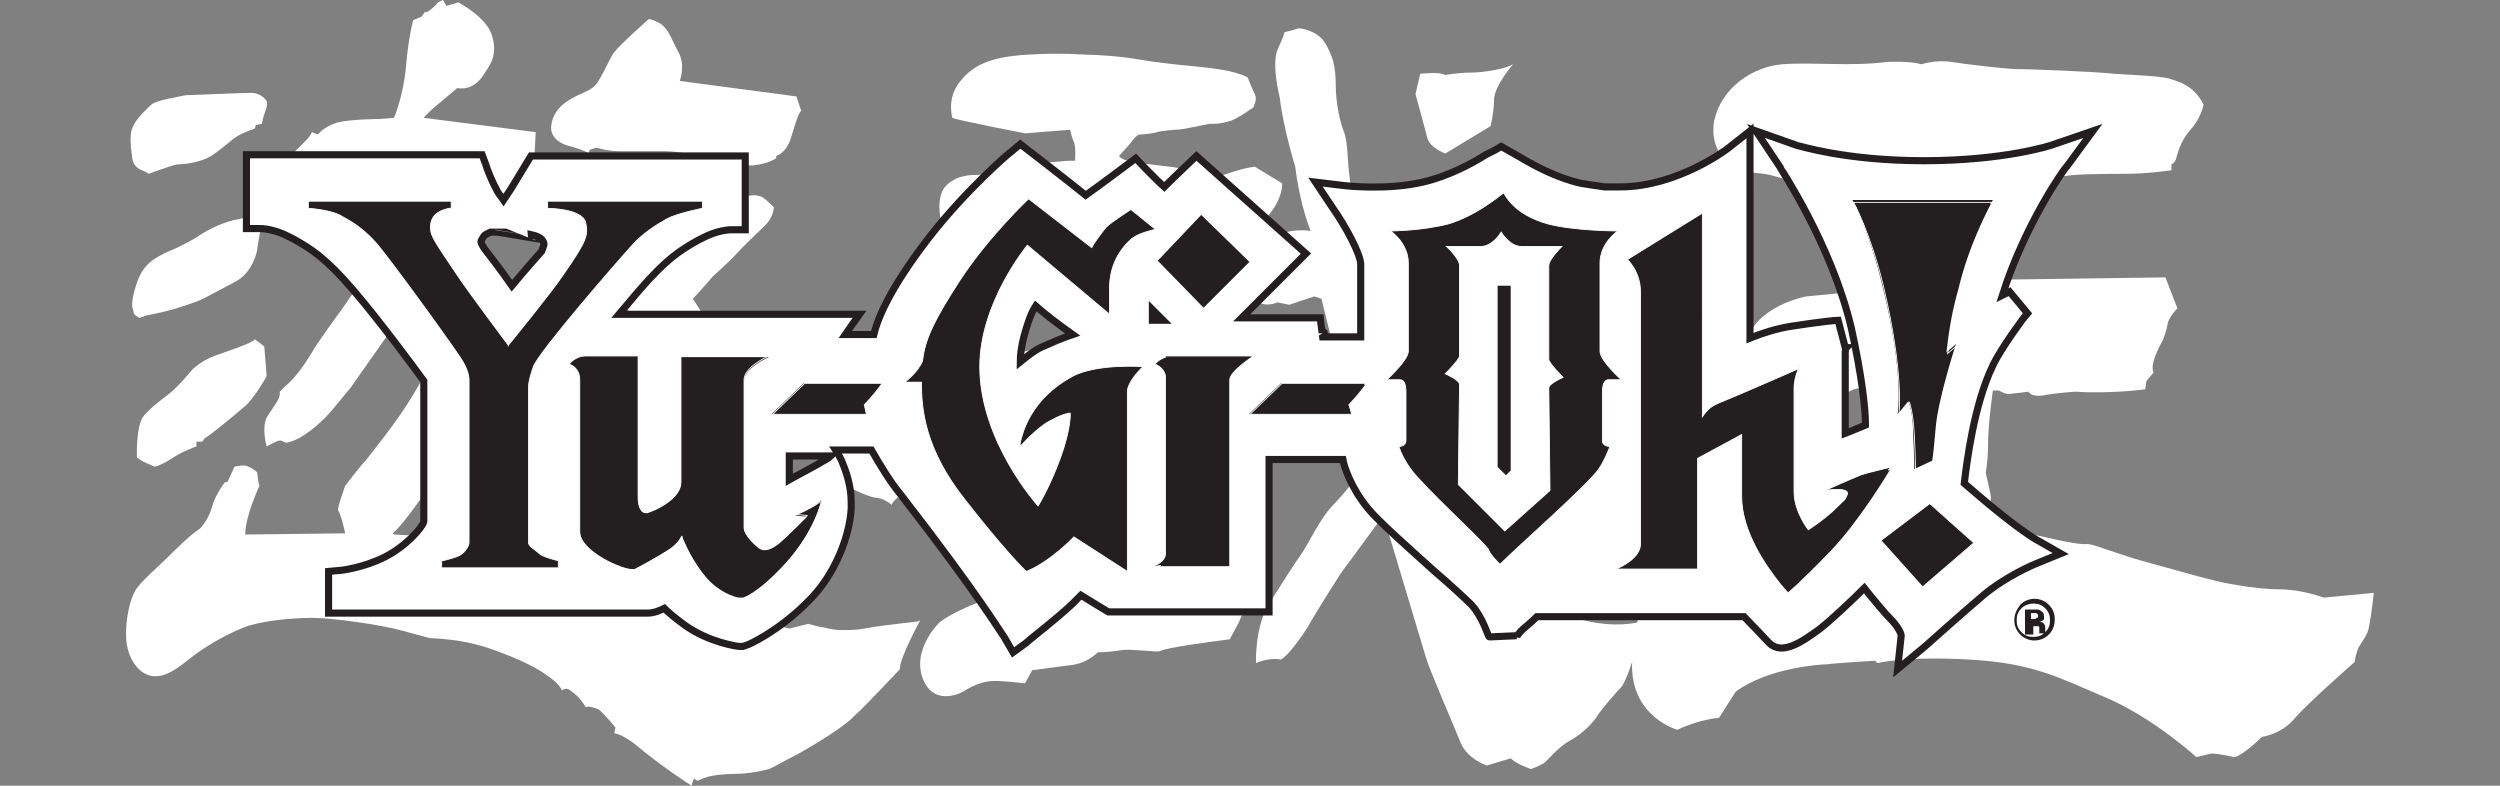 <?xml version="1.0" encoding="utf-8"?>
<!-- Generator: Adobe Illustrator 28.0.0, SVG Export Plug-In . SVG Version: 6.00 Build 0)  -->
<svg version="1.1" id="Layer_1" xmlns="http://www.w3.org/2000/svg" xmlns:xlink="http://www.w3.org/1999/xlink" x="0px" y="0px"
	 viewBox="0 0 210 66" style="enable-background:new 0 0 210 66;" xml:space="preserve">
<rect x="0" y="0" width="210" height="66" fill="#808080" stroke="none"/>
<style type="text/css">
	.st0{fill:#FFFFFF;}
	.st1{fill:none;stroke:#231F20;stroke-width:0.894;stroke-linecap:round;stroke-linejoin:round;}
	.st2{fill:#FFFFFF;stroke:#231F20;stroke-width:0.598;}
	.st3{fill:#231F20;}
	.st4{fill:none;stroke:#FFFFFF;stroke-width:7.276384e-02;}
	.st5{fill:#231F20;stroke:#FFFFFF;stroke-width:7.276384e-02;}
</style>
<g>
	<g>
		<path class="st0" d="M12.5,14.6c0,0,2.1-0.8,2.5-0.8c0,0,1.7,0,2.9-0.8c1.1-0.8,1.6-1.3,2.1-1.6c0.5-0.3,1.4-0.6,1.4-0.6l0.1-0.3
			l0.5-0.1c0,0,0.1-0.6,0.3-1.1c0.2-0.5,0.1-0.8,0.1-0.8S22,7.8,21.1,7.8c-0.9,0-5.1,0.2-5.5,0.2c-0.4,0.1-2.5,0.4-2.9,0.8
			c-0.4,0.4-1.6,1.4-1.7,2.4s0.1,1.8,0.1,2c0,0.2,0.1,0.7,0.6,1C12.4,14.5,12.5,14.6,12.5,14.6L12.5,14.6z"/>
		<path class="st0" d="M11.7,26.7l-0.3-0.2c0,0-0.2-0.1-0.2-0.4c-0.1-0.3-0.2-0.6,0.1-1.7s0.7-2,1.6-2.6c0.9-0.6,1.6-0.8,2-1
			c0.4-0.2,1.6-0.8,1.8-1c0.3-0.2,1.6-1,2.9-1.3c1.3-0.3,2.1-0.4,2.1-0.4l0.6-0.2c0,0-0.4,0.8-0.7,3.1c0,0-0.3,1.9-1.9,2.7
			c-1.7,0.9-2.8,1.5-3.1,1.6c-0.3,0.1-1.1,0.4-2.1,0.7c-1.1,0.3-2.2,0.5-2.2,0.5L11.7,26.7z"/>
		<path class="st0" d="M21.4,28.5l0.8,0.6l0.2,2.5c0,0-1,1.8-1.8,2.5c-0.8,0.7-3.1,2.6-3.4,2.7L17,37.1l-0.5,0v0.4
			c0,0-1.2,0.4-2.2,1.1c-1,0.6-1.3,0.6-1.3,0.6s-1.3-0.5-1.5-0.8c0,0-0.1-2.7,0.6-3.5c0.7-0.8,1.7-1.5,2.2-1.9
			c0.5-0.4,1.5-1.5,1.8-1.9c0.4-0.4,1.1-0.9,1.9-1.2S21.3,28.8,21.4,28.5L21.4,28.5z"/>
		<path class="st0" d="M19.1,40.5l0.6-1.3c0,0,0.5-0.1,0.8-0.1s1,0.4,1.1,0.6c0,0,0.1,0.9,0.2,1.1c0,0-1.2,2.5-1.2,4.1
			c0,0,7.9-0.1,8.4-0.1c0,0-0.4-1.8-0.6-1.9c-0.1-0.2,0.6-2.1,0.6-2.1s1.3-1.7,1.7-2.1c0.3-0.4,2.7-3.3,4.1-5.7
			c1.3-2.3,2.4-3.6,2.9-4.2c0.4-0.6,1.3-1.8,1.3-1.8s-1.1-0.6-1.9-1.8c-0.8-1.2-1.1-1.7-1.1-1.7s-1.3,1.3-1.8,2.2
			c-0.5,0.9-4.3,6.2-4.7,6.8c-0.5,0.6-1.7,2.1-2.1,2.5c-0.4,0.4-2,2-3.4,2.2c0,0-0.3-0.2-0.5-0.2s-1.1,0.5-1.1,0.5s-0.5-1.7,0.1-2.6
			c0.6-0.9,1-1.4,1-1.8v-0.2c0,0,0.1-0.1,0.4-0.4s1.1-0.8,2.6-3.4c0,0,1.3-1.9,2.2-3.1c0.8-1.2,2.2-3.1,2.7-3.7
			c0.5-0.6,1.7-2.4,1.9-2.7c0.2-0.3,0.7-1.6,0.9-1.9c0.1-0.3,0.4-0.6,0.4-0.6s-2-0.7-2.8-0.6l-0.2,0.1c0,0-2.1-0.1-2.5,0.3
			c-0.4,0.3-0.6,0.9-0.6,0.9L26.6,18c0,0-2.2-0.2-2.7-1.2c-0.4-1,0.1-3,0.6-3.8c0,0,1-1,1.3-1.3s0.4-0.6,0.4-0.6l0.5,0.2
			c0,0,0.4-0.6,1.6-1c1.2-0.3,3.5-0.3,3.5-0.3l1.3-0.1c0,0,0.8-1.9,1-4.3c0.2-2.4,0.6-3.9,0.6-3.9l0.7-0.3L35.7,1l0.2,0
			c0,0,0.5-0.3,0.9-0.8L37.2,0l0.3,0.5l1-0.3c0,0,2.3,1.2,2.8,2.7s0,2.4-0.5,3.1c-0.4,0.7-1.1,1.6-2.4,1.4c0,0-1.2,1-1.9,1.6
			c-0.7,0.6-0.9,0.9-0.9,0.9l9.4,1.2c0,0-0.1,2.4-0.2,2.7c-0.1,0.3-0.3,1-1.1,1.4l-0.4,1.2l-3,0.6c0,0-0.7,1.1-0.9,1.7
			c-0.2,0.7-0.2,1.6-0.2,1.6v0.4c0,0,0.4,1,0.8,1.5c0.3,0.5,0.8,1.4,0.8,1.4h0.7c0,0,1,0.3,1.2,0.5s1,0.8,1,0.8l0.1,0.4
			c0,0,0,1.1-0.2,1.9c-0.2,0.8-0.1,1.3-0.1,1.3s-1.5,2.1-2.1,3.1c-0.6,1-5,9.1-6.2,10.5c0,0-1.4,2-2.2,2.7l0.1,0.1
			c0,0,2.1,0.1,3.1,0.2c1,0.1,2,0,3.3,0.3c1.3,0.2,7,2.1,8.7,2.6c1.7,0.6,5.1,1.9,5.6,2.1c0.5,0.2,2.3,0.9,3.4,1.1s1.8,0.4,3.3,0.5
			c1.4,0.1,2.7,0.4,3.3,0.5c0.6,0.1,2.5,0.6,2.5,0.6l1.6-0.4c0,0,1,0.3,1.3,0.3c0.3,0.1,1,0.2,1,0.2s1.3,0.1,2.4-0.1
			c1-0.2,2.8-0.4,2.8-0.4l1.7-0.2l0.2-0.1c0,0-1.8,3.3-1.7,4.1c0,0-2.9,3.1-3.8,3.9c-0.8,0.9-3.3,2.4-4.7,3.2
			c-1.4,0.7-2.2,1.2-2.5,1.3c-0.3,0.1-1.7,0.4-2.7,0.4c-1,0-2,0.1-2.6,0.3s-0.7,0.3-0.7,0.3l-0.3-0.2c0,0-0.2,0.4-0.2,0.6
			c0,0-2.4-1.5-4.9-3.6c0,0-1.1-0.8-1.6-0.8l0.1-0.5c0,0-1-1.2-1.4-1.5c-0.5-0.2-0.8-0.3-1.1-0.2c0,0-0.4-0.7-0.9-1.1
			c-0.5-0.4-0.7-0.6-1.1-0.3c0,0-0.1-0.5-1.3-1.3c-1.2-0.9-3.3-1.7-4.4-2.1c-1.1-0.4-2.8-0.9-5.4-1c0,0-1.1-0.3-2.6-0.7
			c-1.5-0.4-5.5-1-7.3-1c-1.9,0-4.5,0.3-5.7,0.8c-1.3,0.5-2.9,1.4-4,2.2c-1.1,0.8-2.3,2-3.6,1.9c-1.3-0.1-2.2-1.6-2.3-3.1
			s0.3-3.5,0.9-4.3c0.6-0.8,2-2,2.6-2.6s1.9-1.9,2.7-2.4c0,0,0.7-0.7,1-1.8c0.3-1.1,1.1-2.1,1.1-2.1L19.1,40.5L19.1,40.5z"/>
		<path class="st0" d="M49.5,12.6l0.6-0.2c0,0,0.9,0.3,1.9,0.3s2.9,0,3.9,0c1,0,3.1,0.4,3.9,0.6s2.6,0.6,3.4,0.6
			c0.8-0.1,1.3-0.2,2-0.6l0-0.2c0,0,0.8-0.2,1.2-1.4c0.4-1.2,0.6-2.1,0.9-2.4l-0.4-1.2l-9.8-1.3c0,0,0.5-1.3-0.1-2.4
			c-0.6-1.1-0.8-1.9-1.5-2.4c-0.7-0.4-1-0.4-1-0.4s-2.5,2.2-3,2.9c-0.4,0.7-0.7,1.4-1,1.9s-0.4,0.9-1.3,1.3c-0.8,0.4-2.7,1-2.9,2.9
			c0,0-0.2,1.1,1.3,1.6c1.5,0.4,1.9,0.7,1.9,0.7L49.5,12.6L49.5,12.6z"/>
		<path class="st0" d="M67,27l-1.1,0.4c0,0-1.6-0.3-2.4-0.4c-0.8-0.1-4.4-0.5-4.4-0.5l-0.9-1.4c0,0,1.3-1.4,1.6-1.8
			c0.4-0.4,0.8-0.7,1.8-1.7c1-1.1,2-2,2.7-2.7c0.7-0.7,0.7-1.5,0.7-1.5s-0.6-0.6-0.9-0.8c-0.3-0.2-0.8-0.2-0.8-0.2l-2.2,0.2
			c0,0-2-0.6-2.7-0.8c-0.7-0.2-1-0.5-3.8-0.3c-2.8,0.2-5.4,0.9-5.9,1.1c-0.6,0.2-0.8,0.5-1.5,1.3c-0.7,0.8-0.2,2.2-0.2,2.2l0.4-0.1
			c0,0-0.1,0.7,0.4,1.2c0.5,0.5,5.1,5,5.1,5s-2,0-2.7,0c-0.8,0-1.5-0.2-3.2,0.5c-1.7,0.6-2.3,3.1-2.3,3.1c0.2,0.3,1.5,2.4,1.8,2.7
			c0.3,0.3,0.9,0.6,0.9,0.6s0.1-0.1,0.1-0.1c0.5-0.3,1.3-0.5,1.7-0.6c0.4,0,5.1,0.1,5.1,0.1s-0.5,4.1-0.7,5.3
			c-0.2,1.2-1.3,2.7-2.3,3.2c-1,0.6-2.8,0.8-3.1,0.9c-0.3,0.1-0.8,0.2-0.8,0.2l-0.3-0.3l-0.6,0.3L46.4,42c-0.1-0.2-0.8-0.4-0.8-0.4
			s-0.2,0-0.6,0.4c-0.4,0.4-0.8,1.7-0.8,1.7c0.3,0.1,1.2,0.9,1.7,1.2s1.5,1.2,3,1.3c1.4,0.1,2,0.8,2,0.8c1.6-0.8,4.9-2.6,5.2-2.8
			c0.3-0.2,0.8-0.3,2.1-2.6c1.3-2.3,1.4-4.5,1.4-6.1c0-1.5,0.5-2.5,0.5-2.5c0.4,0,5.8,0.2,5.8,0.2l0.8-3.7l-0.2-0.6l0.4-0.5
			l-0.2-0.8c0,0,0.2-0.1,0.3-0.2C67.1,27.4,67,27,67,27z M56.6,20.8c-0.6,0.5-1,1.1-1.1,1.3l-3.5-3c0,0,1-0.2,1.6-0.3
			c0.6-0.1,1.7-0.1,2.5,0c0.8,0.2,1.7,0.3,1.7,0.3S57.1,20.4,56.6,20.8z"/>
		<path class="st0" d="M85.1,14.5l0.7-0.6c0,0,1-0.2,1.3-0.2c0.4,0,2.7-0.2,2.7-0.2l0.5,0c0,0,0.1-1.2-0.1-1.6c-0.2-0.4-0.3-1-0.3-1
			l-3.8,0.3c0,0-5.7-1.1-6.1-1.3c0,0-0.5-1.6,0.6-3s2.5-2.1,5.6-2.3c3.1-0.2,4.6,0,5.2,0C92,4.6,94,4.7,95.7,5
			c1.7,0.3,3.9,0.5,4.9,0.6c1,0.1,3.1,0.3,4.2,0.9c0,0,0.4,1,0.6,1.4c0.2,0.4,0,0.8,0,0.8l-0.1,0.3c0,0-1.5,1.1-2.1,1.2
			c-0.7,0.2-1,0.2-1.6,0.2c-0.6,0.1-2.2,0.5-2.9,0.5c0,0-1.3,0.1-1.5,0.2c-0.3,0.1-1.2,0.2-1.5,0.2c-0.3,0.1-0.5,0.4-0.8,0.8
			L94,13.1c0,0,0.1,0.3,1.1,0.5c1,0.2,3.8,0.4,4.2,0.6c0.4,0.1,2.1,0.5,2.6,0.8c0,0,1.9-0.7,2.9-0.9l0.6-0.1l2.3,1.4
			c0,0,0.1,1.1-1,2.5s-2.7,3.2-2.9,3.9l0,0.6c0,0-0.8,0.4-1.3,0.9c-0.6,0.5-1.7,0.6-1.7,0.6s-0.3-0.8,0.2-2.4
			c0.5-1.6,0.6-2.9,0.6-2.9l-7-0.6c0,0-0.5,1.5-0.6,2s0,1.5,0,1.5s1.9-0.1,3.2,0.4l1.2,0.5l0.1,0.6l0.5,0.1l0,0.6c0,0-0.6,0-0.8,1.1
			c0,0,0,0.7-0.3,0.8c-0.2,0.1-0.5,0.1-1.7,0.2c-1.2,0-2.4,0-2.7,0.2c-0.3,0.2-0.2,1-0.2,1.4c0.1,0.4,0.4,1,0.4,1s1.9,0,2.3,0.1
			c0.5,0.1,3.5,0.4,4.6,0.9l1.1,0.5c0,0,0,1.7-0.7,2.3c-0.7,0.6-1.5,1-3.5,1.1c-2,0.1-6.6,0.4-8.2,0.5c-1.6,0.1-1.3,0.6-3.1,0.1
			c-1.9-0.5-2.6-0.8-2.3-2.5c0.4-1.7,0-0.2,0-0.2s0.6-0.8,0.9-1c0.3-0.3,0.6-0.5,1.4-0.7c0.8-0.2,2.9-0.4,3.5-0.4c0.6,0,0.8,0,0.8,0
			l0.3-0.9c0,0-0.6-1.7-0.3-2.5c0,0-0.3-0.2-1.3-0.2c-1,0-2.1,0.2-2.5,0.1c-0.5-0.1-1.6-0.4-1.3-1.5c0,0,0.6-0.5,0.8-1l4.2-1.2
			l0-2.7c0,0-0.6-0.2-0.8-0.2c-0.3,0-1.9,0.4-2.6,0.5c-0.8,0.1-1.8,0.2-2,0.9c-0.2,0.6-1.1,6.6-1.1,7.1c0,0.5-0.7,3.8-0.7,4.6
			s0.1,3.3,0.1,3.3s-0.7,0.8-1.1,1.5c-0.4,0.7-1.9,2.5-2.7,3.1c-0.9,0.6-1.8,1.2-2.1,1.4c-0.4,0.2-1.6,0.4-2,0.4
			c0,0-0.4,0.3-0.5,0.6c0,0-0.7-0.6-1.4-0.6c-0.7-0.1-2.5-1-2.7-1.2c0,0-0.1-1.6-0.1-2.3s-0.1-1,0.4-1.4c0.5-0.4,1.3-0.6,2.1-0.3
			c0.8,0.3,0.8,0.6,1.9,0.3c1.1-0.3,2.8-0.9,4.2-3.8c1.4-2.9,1.4-5.3,1.5-6.3c0.1-1-0.7-4.8-1.2-6.2c-0.5-1.5-1.1-3.6-0.3-4.8
			c0.9-1.2,2.6-1.1,2.6-1.1L85.1,14.5L85.1,14.5z"/>
		<path class="st0" d="M85.1,42.3l1.6-0.7c0,0-0.4,2.7-2.2,4.9c0,0-0.8,1.4-1.7,1.7c0,0-0.9-0.7-1.1-2.2c-0.2-1.5-0.2-3.4-0.2-3.4
			l0.8-2.3l1.1-0.2L85.1,42.3L85.1,42.3z"/>
		<path class="st0" d="M87.5,36.2c0,0,0.6-1,1.3-1.1c0.8-0.1,1.2,0.6,1.3,0.8c0.1,0.2,0.3,0.6,0.3,0.6s-0.4,1.3-0.4,2
			s0.1,1.1,0.1,1.1s-0.2,5.7-0.2,6.7c0.1,1,0.1,1.6,0.3,2.2l4.2-0.5l-0.2-6.9l0.3-0.4l-0.3-2.3c0,0,0.3-0.3,0.4-0.8
			c0.1-0.6-0.1-1.3,0.7-1.9s1.3-0.8,2-0.3c0.8,0.5,0.9,1.5,0.9,1.8c0,0.3,0.2,2.8,0.3,3.4s0.5,2.2,0.5,2.2s1.5-2.6,2.2-3.8
			c0.7-1.2,2.1-2.9,3.2-3.2c1.1-0.4,1.3-0.2,1.3-0.2l1,0.8l0,0.8c0,0-1,1.2-1.2,1.5c-0.3,0.3-2.9,2.3-3.6,2.9
			c-0.8,0.5-2.3,1.7-2.7,2.3l-0.5,3.7c0,0,3.3-0.2,3.7-0.2c0.4,0,2,0.4,2.6,0.9c0,0,0.1,0.1,0.1,0.1h0.2c0,0,0,1.1-0.1,1.5
			c-0.1,0.4-0.9,1.7-1.1,2.3c-0.3,0.6-0.6,1.1-0.8,1.5c0,0-3.1,0.4-4.2,0.6c-1.1,0.2-1.5,0.3-1.7,0.4s-2.4-0.2-3.1-0.1
			c-0.6,0.1-1.5,0.2-2.1,0.2c0,0-0.9,1-2.5,1.1c-1.5,0.2-3,0.4-3,0.4l-0.6,1.1c0,0-1.7-0.2-2.5-0.2c-0.8,0-1.6,0.2-2.7,0.9
			c0,0-2.3,1.3-3.3-0.9c-1-2.2,0.7-4.3,1.3-4.9c0.7-0.6,3.9-2.4,8.2-2.9L87.5,36.2L87.5,36.2z"/>
		<path class="st0" d="M105.5,55.7c0,0-0.1-2.9,1-4.8c1.1-1.8,2.4-3.8,2.9-4.5c0.5-0.7,1.5-2.9,2.6-4c1.1-1.1,2.3-2.8,2.3-2.8
			s-0.6-3.5-1.5-7.2c-0.9-3.7-1.8-7.3-1.8-7.3l-0.6-0.2l-2.1,0.7l-1-0.2c0,0-1.2,0.6-2.1-0.4c-0.9-1-0.6-1.9-0.2-2.6
			c0.4-0.7,0.8-1.7,2.1-2.5c1.3-0.8,3-0.5,3-0.5s-0.9-2.1-1.3-5.4c0,0-1-3.2-1.3-5.8c0,0-0.7-2.7-0.2-4c0.6-1.3,0.6-1.5,0.6-1.5
			s0.9-0.2,1.1-0.3c0.2-0.1,1.7,0.2,2.3,1.2s0.9,1.9,0.9,3.5s0.4,3.3,0.7,4c0.3,0.7,0.3,2.4,0.4,3.2c0.1,0.8,0.4,4,0.8,4.4
			c0,0,3.2,0.4,7.1,0.4c3.9,0,6.2,0.7,6.8,0.9c0,0-0.4,2.8-0.4,3.1c0,0-1.3,0.6-3.2,0.6c-1.9,0-3.1,0.6-4,0.8
			c-1,0.2-2.1-0.1-2.1-0.1l-2.7,0.5c0,0,0.7,4,3.1,8l0.2,0c0,0,1-3.7,2.1-5.3c1-1.6,1.3-1.9,1.3-1.9s0.5-0.4,1.3,0l0.4-0.5
			c0,0,0.4-0.1,0.8,0.4c0.4,0.4,0.9,1.3,1.1,2.4c0,0-0.7,2-0.8,2.3c-0.1,0.3-2,3.4-3.3,5c-1.3,1.7-1.1,2.1-1.1,2.1s1,4.9,4.9,9.7
			s8.8,5.8,11.9,5.2c0,0,0.8-2.3,3.3-3.6c2.6-1.3,4.7-1.7,5.2-1.8c0.5-0.1,3.6-0.3,4.4-0.5c0.8-0.2,5.1-1.1,7.5-1.4
			c2.4-0.3,0.1,0,0.1,0s1.4-2,1.7-2.8c0.4-0.8,0.3-2.6,0.2-3.4c-0.1-0.8-0.4-5.3-0.2-5.7l-0.8-0.4l-1,0.6l-0.1-0.4
			c0,0-1.3-0.6-2.3-0.1c-1,0.5-1.1,0.8-1.7,1c-0.6,0.2-1.2,0.1-1.5,0.4c-0.3,0.3-0.4,0.2-0.4,0.2s-0.7-0.4-2.3-0.5
			c-1.7-0.2-2.3-1-2.6-1.9c-0.3-0.9-0.7-3.5,0.2-4.4c0,0,1-1.9,4.5-2.7l8.4-0.8l0-10.1c0,0-1.8,0.1-2.7-0.1c-0.9-0.2-3.2,0.3-4,0.8
			c-0.8,0.6-1.4,0.8-1.7,0.8c-0.3,0-2.2-0.6-3-0.8c-0.8-0.2-2.2-0.2-2.7-0.4c-0.5-0.2-2.5-1.5-2-4.2c0.6-2.7,3.2-4.5,5.7-4.7
			c2.5-0.2,5.9,0.2,8.8-0.2c0,0,1.9-0.1,2.9,0.2c0,0,1.2-0.4,2.5-0.2c1.2,0.2,4.7,0.6,5.5,0.6s6.5,0.2,8.2,0.4
			c1.6,0.1,4,0.2,4.6,0.4c0.6,0.2,2.1,0.5,2.9,2.2c0,0-0.2,1.1-1.1,2.1s-1.1,2.1-1.2,2.4c-0.1,0.4-0.4,0.5-0.4,0.5v0.5
			c0,0-2,0.3-3.8,0.3s-4.8,0-5.7,0.3c0,0-0.5-0.6-1.5-0.6s-1.7-0.2-1.7-0.2s-1.1,0.5-1.8,2.9c-0.6,2.3-0.6,2.7-0.6,2.7l0.1,3.8
			l14.5-0.2l1,2.6c0,0-0.6,0.6-0.8,1.2c-0.1,0.6-0.3,1.3-0.6,1.8c-0.3,0.6-0.9,1.8-0.6,2.4l-0.6,0.7l-0.1,0.7c0,0-2.9,0.4-5.9,0.2
			c0,0-1.5,0.1-2.6,0.3c-1.1,0.2-1.3-0.3-1.3-0.3s-1.5,0.2-1.8,0.2c-0.4-0.1-0.6-0.3-0.8-0.3c-0.2,0-0.4,0-0.4,0s-0.4,2.8-0.4,4.4
			c0,1.6-0.2,2.5-0.2,2.5s0.3,1.3,0.4,1.8c0.1,0.4-0.1,1.5,0,1.9c0.1,0.5,0.4,1.3,0.4,1.3s1.1-0.3,4.1,0.4c3,0.7,3.3,0.6,3.7,0.6
			c0.4,0,3,1,4.5,1.4c1.5,0.4,5.3,1.5,5.9,1.6c0.6,0.2,3.6,0.8,5.6,0.8s3.8,0.7,3.8,0.7l4.2-0.4c0,0-0.2,1.9-0.4,2.8
			c-0.1,0.9-0.8,1.4-1,2.1c-0.2,0.6-0.2,0.9-0.2,0.9s-4,3.5-5.1,4.8c-1.1,1.3-2.7,1.5-2.7,1.5s-1.5,1.5-2.3,1.7c0,0-1.3-0.3-1.9-0.3
			c-0.6,0-0.1,0-0.1,0l-1.2,0.3c0,0-3.6-3.3-7.6-5c-4-1.7-6.1-2.9-11.5-3.2c-5.4-0.3-7.7,0.3-7.7,0.3l-0.2-0.2c0,0-3.4,0.2-4,0.3
			c-0.6,0-5,0.3-7.7,2.3c0,0-0.1,0.1-0.1,0.1c-2.7,2.1,0.1-0.1,0.1-0.1l-1.4,2.2c0,0-1.6,0.1-3.5,1c0,0-4-1.1-3.8-5.7
			c0,0-0.5,1.6-0.9,2.1c-0.4,0.4-1.7,1.9-2,2.4c-0.3,0.5-1.2,1.5-2.3,2.1c-1.1,0.6-1.9,1.7-2.2,1.9c-0.3,0.2-1.1,0.5-1.1,0.5
			s-1.2-0.4-1.7-0.9l-2,0.6c0,0-1.6-0.5-2.2-1.9c-0.6-1.5-2.6-6.1-2.9-7.1c-0.3-1-3.6-12-3.6-12l-3.6,4.9c0,0-2.3,3.6-2.7,4.4
			c-0.5,0.8-1.7,2.5-2.3,2.8C106.6,55.2,105.5,55.7,105.5,55.7L105.5,55.7z"/>
		<path class="st0" d="M118.9,7.9l0.4-1.7c0,0,1.6-0.2,2.1,0.1c0,0,1.1-0.2,2.1-0.2c1.1,0,2.9-0.3,3.6-0.7c0,0-1.5,1.7-1.6,2.9
			c0,1.2-0.3,2.3-0.3,2.3l-3.8,2.3c0,0-1.3-0.5-1.5-1.3S118.9,7.9,118.9,7.9z"/>
		<path class="st1" d="M163.9,41.1c0,0,0.5-6.7,2.5-10.9c0.8-1.7,3-4.6,3-4.6l-3.1,1.6c1.7-7.4,6.3-13.9,6.3-13.9s-4,1.4-11.1,1.4h0
			c-7.1,0-11.1-1.4-11.1-1.4s4.4,6.5,6.1,13.9c1.1,4.8,1.3,7.8,1.3,9.3l-4,1.7v-8.6c0-1.1,0.7-1.4,0.7-1.4s-1.3,0.1-3.8,0.4
			c-2.5,0.4-4.8,1.8-4.8,1.8V13.5c0,0-4.4,3.4-9.8,3.4c-0.6,0-0.8,0-1.3,0c-0.7-0.1-1.5-0.2-2.2-0.3c-3-0.7-5.5-2.4-6.3-2.8
			c-0.8,0.4-3.3,2.2-6.3,2.8c-3.2,0.7-6.9,0.3-6.9,0.3s2.6,3.8,2.6,5.4v7.3h-6.3c0,0,0.2-0.2,0.6-0.7c0.6-0.7,1.1-0.9,1.1-0.9h-9.5
			l6.5-6.5l-7.4-6.6L98,17.6l-2.5-2.5l-4.1,3.1l-5.5-4.3c0,0-3.8,3.2-6.9,7.1c-2.9,3.6-4.4,6.8-4.5,8.5h-6c0.6-0.8,1.3-1.7,1.3-1.7
			H49.5c1-1.3,2.1-2.7,3.1-3.9c2.7-3.2,4.1-3.9,5.7-4.8c1.6-1,3-0.9,3-0.9v-3.8H45.2c0,0-0.9,1.5-1.3,2.3c-0.4,0.7-1.2,1.6-1.2,1.6
			s3,0,3.8,1.2c0.6,0.9,0.4,1.6-0.1,2.3l-3.5,4.1l-3.2-4.4c-0.5-0.7-0.7-1.4-0.1-2.3c0.8-1.2,2.3-0.9,2.3-0.9s-0.8-0.9-1.2-1.6
			c-0.4-0.7-1-2.3-1-2.3H21.9v3.8c0,0,1.4-0.1,3,0.9c1.6,1,3,1.6,5.7,4.8c2.7,3.2,6.2,8,6.2,8v12.2c0,0.9-1.9,3-3.9,4
			c-2,1-4,1.2-4,1.2v1.2h25.5c0.9-0.1,1.7-0.7,1.7-0.7s0.3,0.6,2.1,2c1.8,1.4,4,1.6,4,1.6s2.3-1,4.8-3.3c2.2-2.1,3.3-5.2,3.4-7.1
			c0.1-1.8-0.7-3.3-0.7-3.3s-3.3,1.9-3.8,2.1c-0.5,0.2-0.9,0.1-0.9,0.1s0-2.4,0-4.9h9c0.7,1.3,1.6,2.8,2.8,4.2
			c6.8,8.7,8.7,12.1,8.7,12.1s3.2-2.5,4.1-3.6l1-1.1l2.8,1.8h12V37.4h8.8l0.1,0.3l-0.4,0.4c0,0,0.4,2,1.9,3.8
			c1.5,1.8,7.4,6.7,8.7,8.1c1.2,1.3,1.7,3.2,1.7,3.2s0.1-0.6,1-1.5c0.7-0.6,3.1-2.6,5.3-4.5c-0.9,1.5-2.1,3.3-2.1,3.3H147
			c0,0,2.2,2.3,2.5,2.6c0.3,0.3,1.2-0.2,2.7-1.3c1.4-1,3.9-3.6,4.5-4.2c0.7,0.9,2.3,2.8,3.2,3.8c1.2,1.3,1,2,1,2s2.9-2.6,5-4.3
			c2.1-1.7,4.6-2.7,4.6-2.7s-0.9-0.5-3-2.2C165.3,42.5,163.9,41.1,163.9,41.1L163.9,41.1z M92.7,28.6c0,0-2.9,0.6-4.7,1.7
			c-1.9,1-3.4,2.7-3.4,2.7s-0.5-2.1,0.2-4.9c0.7-2.7,1.8-4,1.8-4L92.7,28.6L92.7,28.6z M95.6,24.6c0-0.5,0.1-0.9,0.3-1.2l4.7,4.7h-5
			V24.6L95.6,24.6z M125,23.1h2.8v16.8l-1.3,1.3l-1.6-1.6V23.1L125,23.1z"/>
		<path class="st2" d="M175.8,11l-3.5,1.2c0,0-3.9,1.3-10.7,1.3h0c-6.7,0-10.6-1.3-10.7-1.3l-3.4-1.2l2,3c0,0.1,4.3,6.4,6,13.5
			c0.9,4.1,1.2,6.8,1.2,8.2c-0.5,0.2-0.9,0.4-1.7,0.7v-6.8c0-0.3,0.1-0.4,0.1-0.4l-0.1,0l-0.6-2.3c-0.1,0-1.3,0.1-3.9,0.5
			c-1.3,0.2-2.5,0.6-3.5,1V11l-1.9,1.5c0,0-4.2,3.2-9,3.2c0,0-1.1,0-1.3,0c-0.7-0.1-1.4-0.2-2-0.3c-2.2-0.5-4.1-1.6-5.3-2.3
			l-1.4-0.8l-0.5,0.3l-0.8,0.4c-1.1,0.7-3.1,1.8-5.3,2.3c-3,0.7-6.5,0.3-6.5,0.3l-2.5-0.3l1.4,2.1c1.2,1.7,2.4,4,2.4,4.8v6.1h-3.2
			c-0.1-0.7-0.2-1.6-0.2-1.6h-6.6c1.9-1.9,5.4-5.4,5.4-5.4l-9.2-8.2c0,0-1.9,1.8-2.7,2.6c-0.8-0.7-2.4-2.4-2.4-2.4s-3.2,2.4-4.2,3.1
			c-1.1-0.9-5.5-4.3-5.5-4.3l-0.7,0.6c-0.2,0.1-3.9,3.3-7,7.3c-2.4,3.1-4.1,6-4.6,8.1H71c0.2-0.3,1.2-1.7,1.2-1.7H52
			c0.6-0.7,1.1-1.3,1.6-1.9c2.4-2.8,3.6-3.5,5-4.3l0.4-0.2c1.3-0.7,2.4-0.7,2.4-0.7l1.2,0l0-1.2v-5h-18l-1.7,2.8
			c-0.2,0.3-0.4,0.6-0.6,0.9c-0.2-0.3-0.5-0.6-0.6-0.9c-0.3-0.5-0.8-1.7-0.9-2.1l-0.3-0.8H20.7v6.2l1.2,0c0,0,1.1,0,2.4,0.7l0.4,0.2
			c1.4,0.8,2.6,1.5,5,4.3c2.3,2.7,5.1,6.5,5.9,7.6v11.8c-0.1,0.5-1.5,2.1-3.3,3c-1.8,0.9-3.6,1.1-3.6,1.1l-1.1,0.1v1.1v2.4h26.8l0,0
			c0.5,0,1-0.2,1.4-0.4c0.4,0.4,0.9,0.8,1.7,1.4c2.1,1.5,4.5,1.8,4.6,1.8l0.3,0l0.3-0.1c0.1,0,2.6-1.1,5.1-3.6
			c2.4-2.3,3.6-5.7,3.7-7.9c0-0.2,0-0.3,0-0.5c0-1.9-0.8-3.4-0.8-3.5c0,0-0.3-0.6-0.5-0.9h3c0.8,1.4,1.6,2.7,2.5,3.8
			c6.6,8.5,8.6,11.9,8.7,12l0.7,1.2l1.1-0.8c0.3-0.3,3.3-2.6,4.3-3.7c0,0,0.2-0.2,0.3-0.3c0.8,0.5,2.3,1.4,2.3,1.4h13.5V38.6h6.2
			c0.1,0.6,0.7,2.4,2.1,4.1c0.9,1.1,3.4,3.3,5.5,5.2c1.4,1.2,2.7,2.4,3.2,2.9c1,1.1,1.4,2.7,1.5,2.7l2.3-0.1l0,0.1
			c0,0,0.1-0.3,0.7-0.8c0,0,0.6-0.5,1-0.9c0.6,0,1.4,0,1.4,0h16c0.5,0.5,2.1,2.2,2.1,2.2c1.1,1.1,2.8-0.1,4.3-1.2
			c1-0.8,2.6-2.3,3.7-3.4c0.8,1,1.7,2.1,2.4,2.8c0.7,0.8,0.7,1.2,0.7,1.2l-0.3,2.8l2.3-1.9c0,0,2.9-2.6,4.9-4.3
			c1.9-1.6,4.3-2.6,4.3-2.6l2.2-0.9l-2.1-1.2c0,0-0.9-0.5-2.9-2.1c-1.4-1.1-2.5-2.1-3.1-2.6c0.2-1.7,0.8-6.6,2.4-9.9
			c0.7-1.5,2.8-4.3,2.9-4.4l-1.5-1.8c0,0-0.4,0.2-0.6,0.3c1.9-6,5.3-10.8,5.4-10.8L175.8,11L175.8,11z M126.6,24.3v15.1
			c0,0,0,0-0.1,0.1c-0.2-0.2-0.2-0.2-0.4-0.4V24.3L126.6,24.3L126.6,24.3z M97.7,26.9h-0.9V26C97.2,26.4,97.2,26.4,97.7,26.9z
			 M90.1,28.1c-0.9,0.3-1.8,0.7-2.7,1.1c-0.6,0.3-1.2,0.8-1.7,1.2c0-0.6,0.1-1.3,0.3-2.1c0.3-1.1,0.6-2,1-2.6
			C87.8,26.4,88.7,27.1,90.1,28.1z M69.2,38.7c-1,0.6-2.2,1.2-2.9,1.6c0-0.9,0-1.3,0-2h3.5C69.6,38.5,69.2,38.7,69.2,38.7L69.2,38.7
			z M44.8,20c0,0-0.2-0.2-0.2-0.3c0.5,0.1,0.8,0.3,0.9,0.4c0.1,0.1,0.2,0.3,0.2,0.4c0,0.1-0.1,0.3-0.2,0.6c-0.1,0.1-1.5,1.7-2.5,2.9
			c-0.9-1.3-2.3-3.1-2.3-3.1c-0.2-0.3-0.3-0.5-0.3-0.6c0-0.1,0.1-0.2,0.2-0.4c0.1-0.2,0.4-0.3,0.6-0.4c0.3,0,0.3,0,0.6,0
			C41.8,19.5,44.8,20,44.8,20L44.8,20z"/>
		<path class="st0" d="M163.9,41.1c0,0,0.5-6.7,2.5-10.9c0.8-1.7,3-4.6,3-4.6l-3.1,1.6c1.7-7.4,6.3-13.9,6.3-13.9s-4,1.4-11.1,1.4h0
			c-7.1,0-11.1-1.4-11.1-1.4s4.4,6.5,6.1,13.9c1.1,4.8,1.3,7.8,1.3,9.3l-4,1.7v-8.6c0-1.1,0.7-1.4,0.7-1.4s-1.3,0.1-3.8,0.4
			c-2.5,0.4-4.8,1.8-4.8,1.8V13.5c0,0-4.4,3.4-9.8,3.4c-0.6,0-0.8,0-1.3,0c-0.7-0.1-1.5-0.2-2.2-0.3c-3-0.7-5.5-2.4-6.3-2.8
			c-0.8,0.4-3.3,2.2-6.3,2.8c-3.2,0.7-6.9,0.3-6.9,0.3s2.6,3.8,2.6,5.4v7.3h-6.3c0,0,0.2-0.2,0.6-0.7c0.6-0.7,1.1-0.9,1.1-0.9h-9.5
			l6.5-6.5l-7.4-6.6L98,17.6l-2.5-2.5l-4.1,3.1l-5.5-4.3c0,0-3.8,3.2-6.9,7.1c-2.9,3.6-4.4,6.8-4.5,8.5h-6c0.6-0.8,1.3-1.7,1.3-1.7
			H49.5c1-1.3,2.1-2.7,3.1-3.9c2.7-3.2,4.1-3.9,5.7-4.8c1.6-1,3-0.9,3-0.9v-3.8H45.2c0,0-0.9,1.5-1.3,2.3c-0.4,0.7-1.2,1.6-1.2,1.6
			s3,0,3.8,1.2c0.6,0.9,0.4,1.6-0.1,2.3l-3.5,4.1l-3.2-4.4c-0.5-0.7-0.7-1.4-0.1-2.3c0.8-1.2,2.3-0.9,2.3-0.9s-0.8-0.9-1.2-1.6
			c-0.4-0.7-1-2.3-1-2.3H21.9v3.8c0,0,1.4-0.1,3,0.9c1.6,1,3,1.6,5.7,4.8c2.7,3.2,6.2,8,6.2,8v12.2c0,0.9-1.9,3-3.9,4
			c-2,1-4,1.2-4,1.2v1.2h25.5c0.9-0.1,1.7-0.7,1.7-0.7s0.3,0.6,2.1,2c1.8,1.4,4,1.6,4,1.6s2.3-1,4.8-3.3c2.2-2.1,3.3-5.2,3.4-7.1
			c0.1-1.8-0.7-3.3-0.7-3.3s-3.3,1.9-3.8,2.1c-0.5,0.2-0.9,0.1-0.9,0.1s0-2.4,0-4.9h9c0.7,1.3,1.6,2.8,2.8,4.2
			c6.8,8.7,8.7,12.1,8.7,12.1s3.2-2.5,4.1-3.6l1-1.1l2.8,1.8h12V37.4h8.8l0.1,0.3l-0.4,0.4c0,0,0.4,2,1.9,3.8
			c1.5,1.8,7.4,6.7,8.7,8.1c1.2,1.3,1.7,3.2,1.7,3.2s0.1-0.6,1-1.5c0.7-0.6,3.1-2.6,5.3-4.5c-0.9,1.5-2.1,3.3-2.1,3.3H147
			c0,0,2.2,2.3,2.5,2.6c0.3,0.3,1.2-0.2,2.7-1.3c1.4-1,3.9-3.6,4.5-4.2c0.7,0.9,2.3,2.8,3.2,3.8c1.2,1.3,1,2,1,2s2.9-2.6,5-4.3
			c2.1-1.7,4.6-2.7,4.6-2.7s-0.9-0.5-3-2.2C165.3,42.5,163.9,41.1,163.9,41.1L163.9,41.1z M92.7,28.6c0,0-2.9,0.6-4.7,1.7
			c-1.9,1-3.4,2.7-3.4,2.7s-0.5-2.1,0.2-4.9c0.7-2.7,1.8-4,1.8-4L92.7,28.6L92.7,28.6z M95.6,24.6c0-0.5,0.1-0.9,0.3-1.2l4.7,4.7h-5
			V24.6L95.6,24.6z M125,23.1h2.8v16.8l-1.3,1.3l-1.6-1.6V23.1L125,23.1z"/>
		<path class="st3" d="M67.9,42.8c-0.3,0.2-1.1,0.5-1.1,0.5l1,0.1c0,0-1.7,1.7-2.4,2.3c-0.8,0.6-1.3,0.6-1.6,0.4
			c-0.3-0.2-1.3-1.1-1.3-1.7s0-11.8,0-12.4c0-1,1.8-1.9,2.1-2c0,0,0,0,0,0h-7.4v10.6c0,1.3-2.1,2.3-2.8,2.5c-0.1,0-0.2,0-0.2,0
			c-0.3,0-0.6-0.4-0.6-1.2V29.9h-4.4c-0.9,0-1.4,0.7-1.4,0.7s0,0,0,0c0.1,0,0.9,0.3,0.9,1.3v12.7c0,1.7,3.7,3.3,4.5,3.2
			c0,0,0.1,0,0.1,0c0.4-0.2,2.1-1.1,3.1-1.8c0.4-0.3,0.7-0.7,0.8-0.9c0-0.1,0.1-0.1,0.1-0.1s0,0,0,0.1c0.2,0.5,0.9,2.1,2.1,3.5
			c1.4,1.5,2.8,1.6,2.6,1.6c0.3,0,0.4,0,0.4,0s1.2-0.3,3.5-2.8c2.6-2.8,3.1-5.3,3.1-5.4c0,0,0,0,0,0C68.7,42.3,68.1,42.7,67.9,42.8
			L67.9,42.8z"/>
		<path class="st4" d="M69,42.1c0,0-0.5,2.5-3.1,5.4c-2.3,2.5-3.5,2.8-3.5,2.8s-0.2,0-0.4,0c0.2,0-1.2,0-2.6-1.6
			c-1.3-1.4-1.9-3.1-2.1-3.5c0-0.1,0-0.1,0-0.1s0,0-0.1,0.1c-0.1,0.2-0.3,0.6-0.8,0.9c-1.1,0.7-2.8,1.6-3.1,1.8c0,0-0.1,0-0.1,0
			c-0.9,0.1-4.5-1.5-4.5-3.2V31.9c0-1-0.8-1.3-0.9-1.3c0,0,0,0,0,0s0.5-0.7,1.4-0.7h4.4v11.9c0,0.8,0.3,1.2,0.6,1.2c0,0,0.1,0,0.2,0
			c0.7-0.2,2.8-1.2,2.8-2.5V29.9h7.4c0,0,0,0,0,0c-0.3,0.1-2.1,1-2.1,2c0,0.7,0,11.8,0,12.4s1,1.5,1.3,1.7c0.3,0.2,0.8,0.3,1.6-0.4
			c0.8-0.6,2.4-2.3,2.4-2.3l-1-0.1c0,0,0.8-0.3,1.1-0.5l0,0C68.1,42.7,68.7,42.3,69,42.1z M69,42.1C69,42.1,69,42.1,69,42.1z"/>
		<path class="st5" d="M104.9,29.9h-2.7v0h-3.8c-0.1,0-0.2,0-0.2,0h-0.3V30c-0.6,0.2-0.9,0.6-0.9,0.6s0,0,0,0c0.1,0,0.8,0.3,0.9,1
			c0,0.1,0,14.2,0,14.9c0,0.7-1,1.1-1.2,1.1l0,0h6.6V31.9c0-0.7,2-2,2-2H104.9z M96.8,47.7c0.2-0.1,0.5-0.1,0.7-0.2
			C97.3,47.5,97,47.6,96.8,47.7z"/>
		<path class="st5" d="M101.1,25.9l3.9-3.9l-0.1-0.1l-4-3.9l0,0l-3.7,3.9L101.1,25.9L101.1,25.9z"/>
		<path class="st3" d="M126,47.4c1.6-1.6,7.3-6.6,8.3-8c0.4-0.6,0.7-1.3,0.9-1.8c0,0,0,0,0-0.1c0,0-0.6,0-0.6-0.5v-4.1
			c0-0.4,0.1-1,0.5-1h1.1c0,0-1.8-1.6-1.8-2.4v-7.4c0-1.7,1.5-2.7,1.5-2.7s-3.7,0-5.9-0.6c-2.9-0.8-3.6-2.5-3.7-2.6
			c-0.1,0-0.1,0.1,0,0c-0.4,0.3-2.3,1.9-4.6,2.6c-2.3,0.6-4.9,0.6-4.9,0.6s1.5,1,1.5,2.7v7.4c0,0.7-1.5,2.1-1.8,2.4c0,0,0,0,0,0h1.1
			c0.4,0,0.5,0.5,0.5,1V37c0,0.4-0.4,0.5-0.5,0.5c0,0-0.1,0-0.1,0c0.2,0.6,0.5,1.2,1,1.9c1.1,1.5,5.6,5.6,6.5,6.7
			C125.2,46.6,125.6,47,126,47.4C125.9,47.4,125.9,47.4,126,47.4 M122.5,40.7v-0.1c0,0,0,0,0,0c0-0.9,0.1-7.9,0.1-8.3
			c0-0.4-1.2-0.9-1.2-0.9s1.2-1.2,1.2-1.5s0-7,0-7.6s-1.1-1.6-1.1-1.6h2.9c1,0,1.7-1.2,1.7-1.2s0.7,1.2,1.7,1.2h3.4c0,0,0,0,0,0
			c-0.1,0.1-1.1,1.1-1.1,1.6c0,0.6,0,7.6,0,7.9c0,0.3,1.2,1.5,1.2,1.5s-1.2,0.5-1.2,0.9c0,0.4,0.1,8.6,0.1,8.6l-3.8,3.4L122.5,40.7
			L122.5,40.7z"/>
		<path class="st4" d="M126,47.4c1.6-1.6,7.3-6.6,8.3-8c0.4-0.6,0.7-1.3,0.9-1.8c0,0,0,0,0-0.1c0,0-0.6,0-0.6-0.5v-4.1
			c0-0.4,0.1-1,0.5-1h1.1c0,0-1.8-1.6-1.8-2.4v-7.4c0-1.7,1.5-2.7,1.5-2.7s-3.7,0-5.9-0.6c-2.9-0.8-3.6-2.5-3.7-2.6
			c-0.1,0-0.1,0.1,0,0c-0.4,0.3-2.3,1.9-4.6,2.6c-2.3,0.6-4.9,0.6-4.9,0.6s1.5,1,1.5,2.7v7.4c0,0.7-1.5,2.1-1.8,2.4c0,0,0,0,0,0h1.1
			c0.4,0,0.5,0.5,0.5,1V37c0,0.4-0.4,0.5-0.5,0.5c0,0-0.1,0-0.1,0c0.2,0.6,0.5,1.2,1,1.9c1.1,1.5,5.6,5.6,6.5,6.7
			C125.2,46.6,125.6,47,126,47.4C125.9,47.4,125.9,47.4,126,47.4 M122.5,40.7v-0.1c0,0,0,0,0,0c0-0.9,0.1-7.9,0.1-8.3
			c0-0.4-1.2-0.9-1.2-0.9s1.2-1.2,1.2-1.5s0-7,0-7.6s-1.1-1.6-1.1-1.6h2.9c1,0,1.7-1.2,1.7-1.2s0.7,1.2,1.7,1.2h3.4c0,0,0,0,0,0
			c-0.1,0.1-1.1,1.1-1.1,1.6c0,0.6,0,7.6,0,7.9c0,0.3,1.2,1.5,1.2,1.5s-1.2,0.5-1.2,0.9c0,0.4,0.1,8.6,0.1,8.6l-3.8,3.4L122.5,40.7
			L122.5,40.7z"/>
		<path class="st5" d="M158.6,39.5l0.3-0.3c-0.2,0.1-1.7,0.4-2.6,0.7c-1,0.4-3,1.3-3,1.3s2.4-0.4,1.8,0.5c-0.2,0.4,0,0.1-0.9,1
			c-0.9,0.9-2.3,1.8-2.3,1.8s-1.2-1.5-1.2-3.2v-8.7c0-1,0.5-1.9,0.5-1.9s0,0-0.1,0L151,31c-1.1,0.5-5.5,2.4-6.5,2.8
			c-0.5,0.2-0.8,0.4-1,0.6c-0.3,0.3-0.5,0.6-0.5,0.6V17.9l-6.3,3.9c0,0,1.1,1,1.1,2.7v21.2c0,1.1-1.5,1.9-2.1,2.1c0.1,0,0.3,0,0.4,0
			h6.5v0v0v-9.3l3.7-2v5.2c0,3,2.1,5.9,3.2,7.3v0c0.4,0.5,0.7,0.8,0.7,0.8s1-0.8,3.6-3.5c2.4-2.5,4.8-6.5,5.1-7L158.6,39.5
			L158.6,39.5z"/>
		<path class="st3" d="M158.1,23.9c1.9,7.6,1.3,10.9,1.3,10.9l0.9-1.1c0,0,0.4,0.9,0.4,2.7c0.1,1.9,0.1,3,0.1,3h0l1.5-0.7
			c0,0,0.1-0.4,0.3-2.8c0.2-2.4,1.7-7,1.7-7l-0.8,0.7c0.2-1.8,0.5-3.6,1-5.3c0.9-3.8,2.5-6.7,2.9-7.5c-0.1,0-0.2,0.1-0.3,0.2
			c0.1-0.1,0.2-0.1,0.3-0.2h-11.8C155.7,16.9,157,19.4,158.1,23.9L158.1,23.9z"/>
		<path class="st4" d="M167.5,16.9c-0.4,0.7-2,3.6-2.9,7.5c-0.4,1.8-0.7,3.6-1,5.3l0.8-0.7c0,0-1.5,4.6-1.7,7
			c-0.2,2.4-0.3,2.8-0.3,2.8l-1.5,0.7h0c0,0,0-1.2-0.1-3c-0.1-1.9-0.4-2.7-0.4-2.7l-0.9,1.1c0,0,0.5-3.3-1.3-10.9l0,0
			c-1.1-4.5-2.5-7-2.5-7H167.5z M167.5,16.9c-0.1,0-0.2,0.1-0.3,0.2C167.3,17,167.4,16.9,167.5,16.9z"/>
		<path class="st5" d="M44.4,45.6V32.5c0-0.5,0.2-1.1,0.4-1.7c0.5-1.3,7.2-9,8.3-10.2c0.9-1,2-1.7,2.9-2.2c0.9-0.5,3-0.9,3-0.9v-0.6
			h-13v0.6c0,0,2.9,0,3.2,1.2c0.2,1,0.2,1.4-1.9,4.4c-1,1.5-4.6,5.9-4.6,5.9l0,0.1V29c0,0-3.3-4.4-4.3-5.9c-2-3-2.4-3.4-2.2-4.4
			c0.2-0.9,1.1-1.1,1.5-1.2c0,0,0.1,0,0.1,0c0,0,0.1,0,0.1,0v-0.6H25.9v0.6c0,0,1.8,0.1,2.7,0.6s1.8,1,2.9,2.2
			c1.1,1.2,7.1,9.5,7.4,10.1c0.3,0.5,0.5,1.1,0.5,1.5v13.7c0,0.3-0.4,0.8-0.7,1c-0.3,0.2-1.1,0.4-1.5,0.5c-0.1,0-0.1,0-0.1,0v0.6
			h9.8v-0.6c0,0-1.3-0.3-1.6-0.6S44.4,45.9,44.4,45.6L44.4,45.6z"/>
		<path class="st5" d="M90.1,31.6c-3.5,1.9-4.2,4.7-4.4,5.6c0,0.2,0,0.3,0,0.3s1.5-1.7,2.6-2.2c1.1-0.6,1.6-0.6,1.6-0.6
			s0.1,1.2-0.8,3.7s-1.9,4.1-1.9,4.1s-4.9-5.4-4.9-11.7c0-5.4,4-10.2,4-10.2l6.9,5.8c0,0,0-1.5,0-2.2c0-0.7,0.1-2.5,1.7-4
			c0.6-0.6,1.7-0.8,2-0.9c0.1,0,0.2,0,0.2,0l-2.1-1.7c0,0-1.6,1-2.1,1.5c-0.4,0.5-1,1.3-1.2,1.7l-5.3-4.1l0,0c0,0-3.4,3.2-5.8,6.9
			c-2,3.1-2.9,4.8-3.1,6.7c-0.4,1-1.5,1.8-1.5,1.8h1.4c0,2.3,0.3,5.6,3.6,9.8c3.2,4.1,4.8,5.7,5.1,6c0,0,0.1,0.1,0.1,0.1
			s0.9-0.3,2.2-1.3c1.3-1,1.8-1.6,1.8-1.6l0,0l4.5,2.9V32.9c0-0.8,1.1-1.9,1.3-2.1c0,0,0.1,0,0.1,0S92.2,30.5,90.1,31.6L90.1,31.6z
			 M94.4,18.7C94.4,18.7,94.4,18.7,94.4,18.7C94.4,18.7,94.4,18.7,94.4,18.7z"/>
		<path class="st3" d="M72.8,34.9L72.8,34.9L72.6,34c0,0,0.8-0.8,1.5-1.8c0,0,0,0,0,0h-6.6l-2.7,2.6H72.8"/>
		<path class="st4" d="M72.8,34.9L72.8,34.9L72.6,34c0,0,0.8-0.8,1.5-1.8 M74.1,32.2L74.1,32.2 M74.1,32.2
			C74.1,32.2,74.1,32.2,74.1,32.2l-6.5,0l-2.7,2.6h8"/>
		<path class="st3" d="M113.5,34.8L113.5,34.8l-0.2-0.8c0,0,0.8-0.8,1.5-1.8c0,0,0,0,0,0h-7.2l-2.7,2.6H113.5z"/>
		<path class="st4" d="M114.8,32.2c-0.7,1-1.5,1.8-1.5,1.8l0.3,0.8h-0.1h-8.5l2.7-2.6L114.8,32.2C114.8,32.2,114.8,32.2,114.8,32.2z
			 M114.8,32.2l-0.2,0.1"/>
		<path class="st5" d="M158,45.4l3.5,3.9l4.3-3.7l0,0l-3.7-3.3L158,45.4z"/>
		<path class="st3" d="M172.1,53.3c-0.3,0.3-0.7,0.5-1.2,0.5c-0.5,0-0.9-0.2-1.2-0.5c-0.3-0.3-0.5-0.7-0.5-1.2
			c0-0.5,0.2-0.9,0.5-1.3c0.3-0.3,0.7-0.5,1.2-0.5c0.5,0,0.9,0.2,1.2,0.5c0.3,0.3,0.5,0.7,0.5,1.2C172.6,52.6,172.4,53,172.1,53.3z
			 M169.8,51.1c-0.3,0.3-0.4,0.6-0.4,1c0,0.4,0.1,0.7,0.4,1c0.3,0.3,0.6,0.4,1,0.4c0.4,0,0.7-0.1,1-0.4c0.3-0.3,0.4-0.6,0.4-1
			c0-0.4-0.1-0.7-0.4-1c-0.3-0.3-0.6-0.4-1-0.4C170.5,50.7,170.1,50.8,169.8,51.1L169.8,51.1z M170.1,53.1v-1.9c0.1,0,0.3,0,0.5,0
			c0.2,0,0.4,0,0.4,0c0.2,0,0.3,0,0.4,0.1c0.2,0.1,0.3,0.2,0.3,0.5c0,0.2,0,0.3-0.1,0.3c-0.1,0.1-0.2,0.1-0.3,0.1
			c0.1,0,0.2,0.1,0.3,0.1c0.1,0.1,0.2,0.2,0.2,0.4v0.2c0,0,0,0,0,0.1s0,0,0,0.1l0,0.1h-0.5c0-0.1,0-0.2,0-0.3c0-0.1,0-0.2,0-0.2
			c0-0.1-0.1-0.1-0.1-0.1c0,0-0.1,0-0.2,0h-0.1l-0.1,0v0.7H170.1L170.1,53.1z M171,51.5c-0.1,0-0.2,0-0.3,0h-0.1V52h0.2
			c0.1,0,0.2,0,0.3-0.1c0.1,0,0.1-0.1,0.1-0.2C171.2,51.6,171.1,51.5,171,51.5L171,51.5z"/>
	</g>
</g>
</svg>
